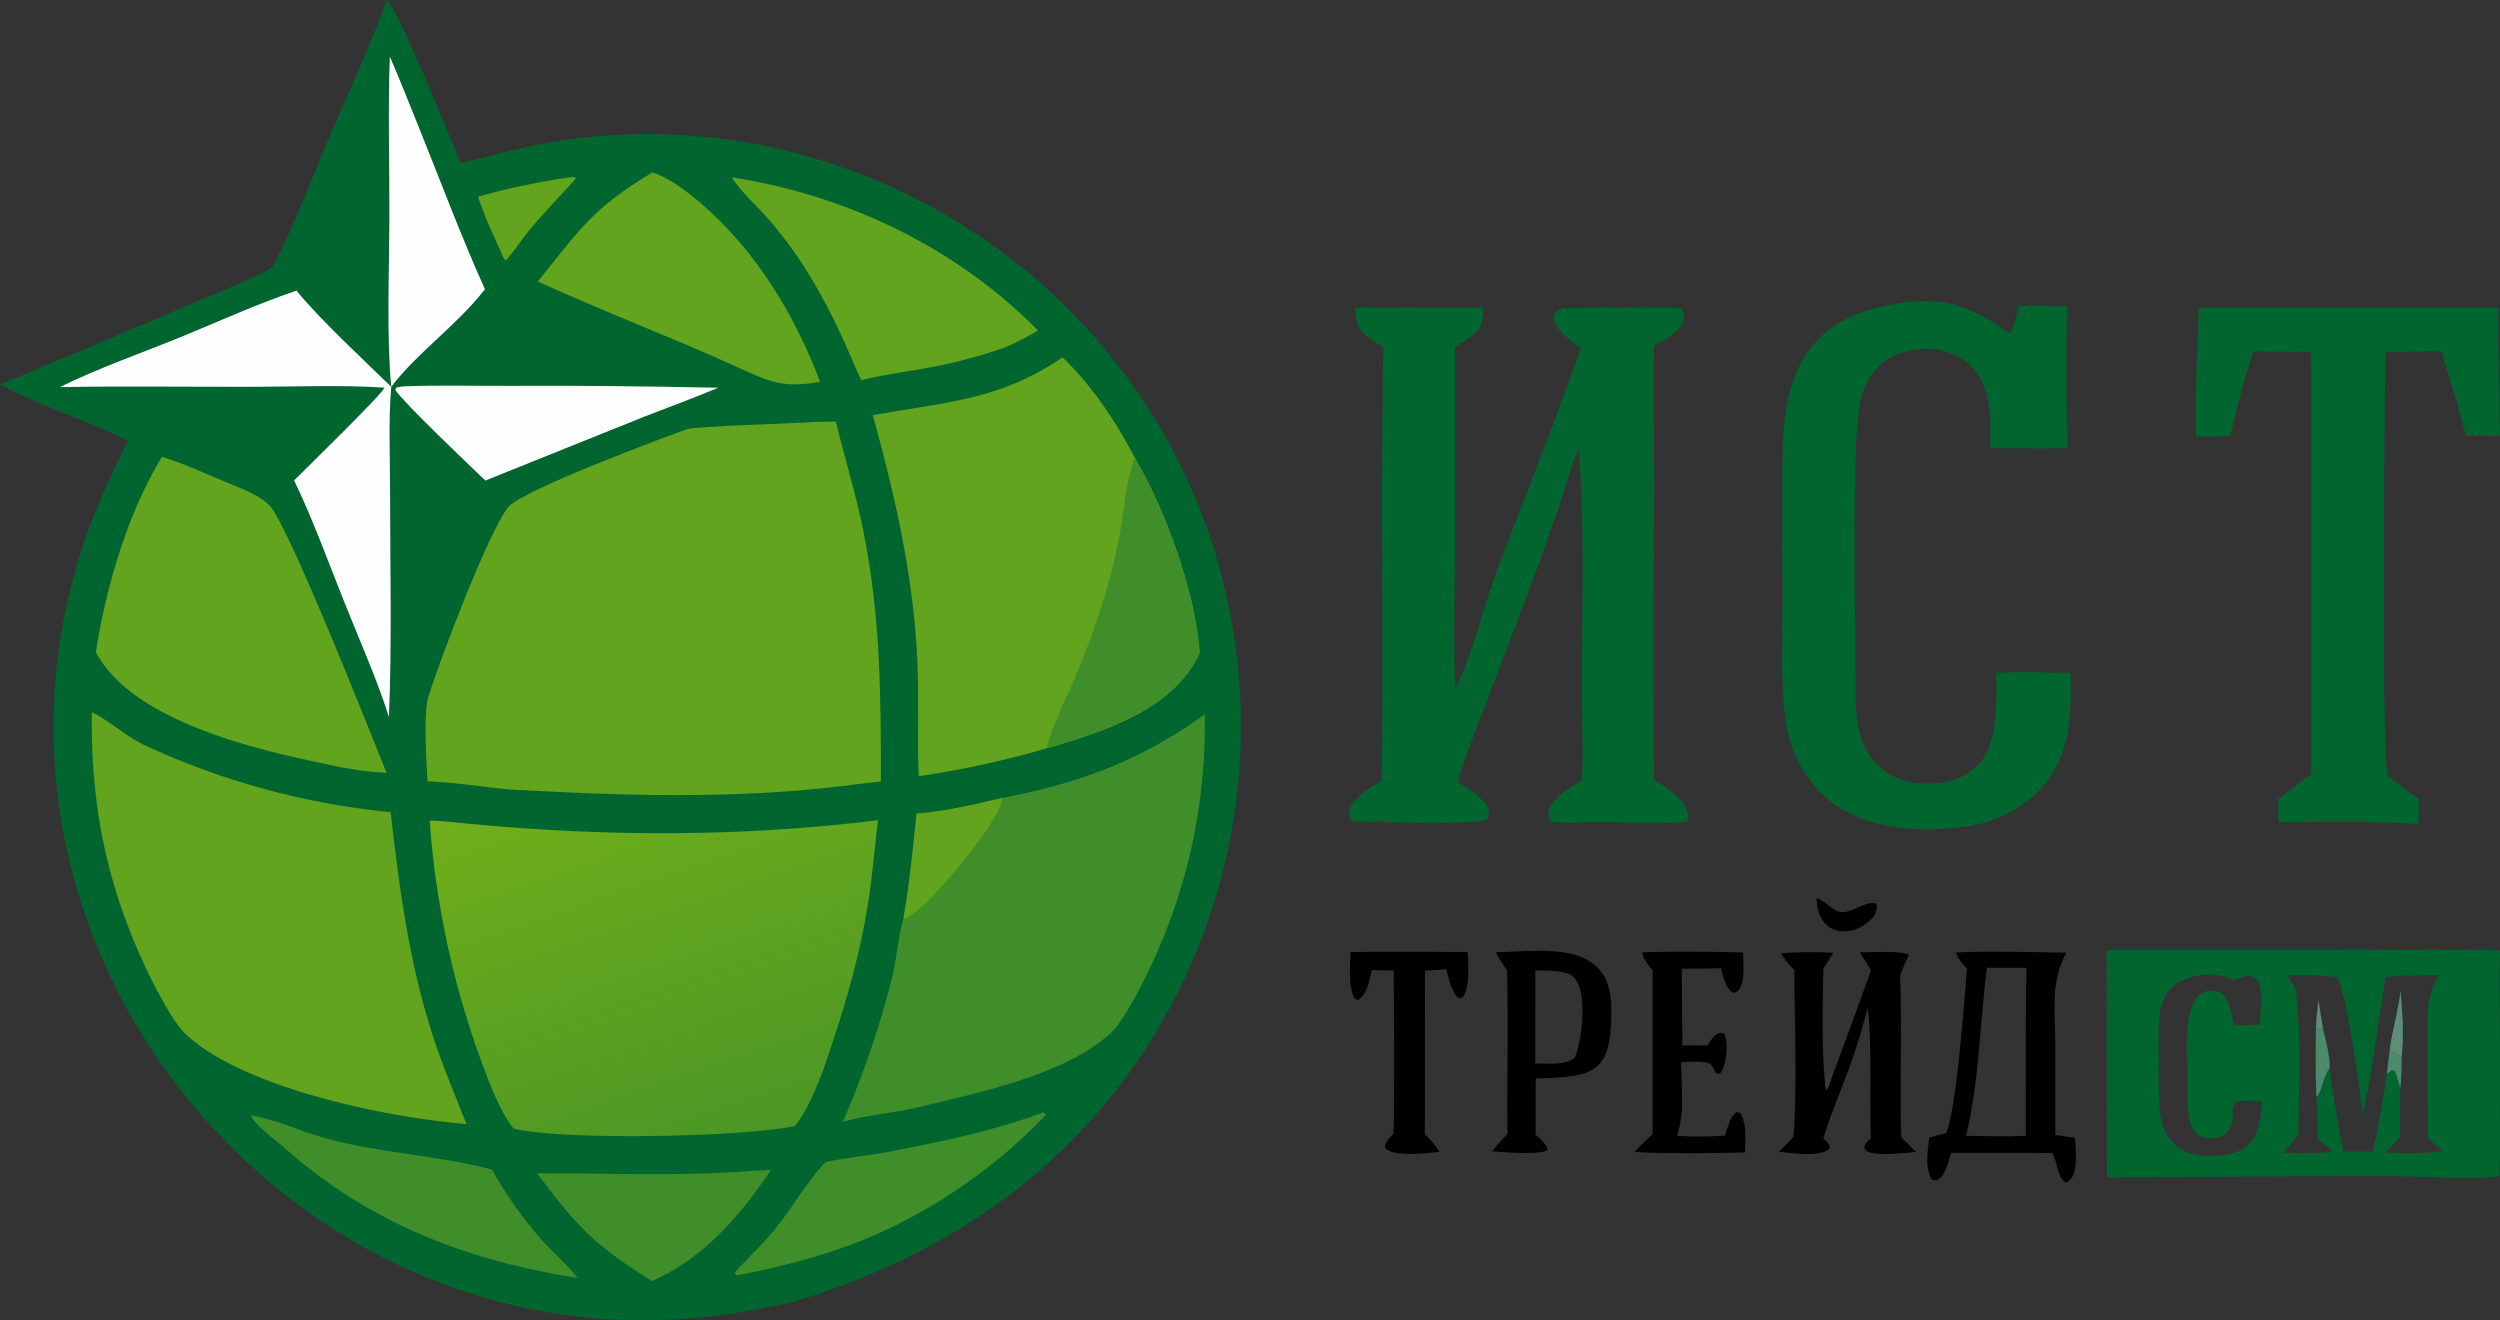 <svg xmlns="http://www.w3.org/2000/svg" xmlns:xlink="http://www.w3.org/1999/xlink" viewBox="0 0 1001.75 529.04"><rect x="0" y="0" width="1001.75" height="529.04" fill="#333333" stroke="none"/><defs><linearGradient id="e860aa30-f9a7-4e24-bd41-966bd084648c" x1="247.45" y1="241.61" x2="299.46" y2="90.17" gradientTransform="matrix(1, 0, 0, -1, 0, 546.2)" gradientUnits="userSpaceOnUse"><stop offset="0" stop-color="#70af1a"/><stop offset="1" stop-color="#4b9625"/></linearGradient><linearGradient id="a5847cb2-31b6-41f4-b12e-cf63ccfaccf7" x1="729.55" y1="115.99" x2="733.3" y2="112.91" gradientTransform="matrix(1, 0, 0, -1, 0, 546.2)" gradientUnits="userSpaceOnUse"><stop offset="0" stop-color="#fff" stop-opacity="0"/><stop offset="1" stop-color="#f3f2f2" stop-opacity="0.04"/></linearGradient></defs><g id="aff43e8d-2f04-4b73-b015-695c79d0d334" data-name="Слой 2"><g id="f8a979aa-5ed0-47c3-b748-c6a969accf35" data-name="Слой 1"><path d="M154.93,0c4.91,4.14,25.43,55.42,29.71,65.42,12.36-3.11,25.11-6.67,37.71-8.71C338.54,38,452.81,109.15,487,221.89A238.1,238.1,0,0,1,468.65,404c-32.46,60.18-85.76,98.17-150.7,117.64-6.05,1.29-12.09,2.51-18.13,3.61C124.16,557.09-24.3,383.28,34.51,215c4.81-13.76,10.2-25.21,16.62-38.29C34.93,168.24,16.4,163,0,154c25.33-10.35,50.68-21.18,75.87-31.9,6.41-2.72,28.31-11.62,33.19-15.06,5.27-8.93,15.31-33.7,19.8-44.69C136.93,42.67,148.09,19.61,154.93,0Z" style="fill:#00652e"/><path d="M323.86,169.24c1.85-.27,8.84-.27,11.07-.31,3.69,15.31,8.08,28.95,11.21,44.8,6.73,34.12,6.84,65,6.83,99.39-5.57.57-11.07,1.34-16.63,2-44.09,5.19-88.32,3.69-132.51,1.2-10.43-1-22.22-2.9-32.53-3.22-.38-7.1-1.65-26.3.18-33.31,4.26-14.21,24.76-68,32.3-76.71,5.81-6.72,61.12-27.43,71.44-31.08C278.63,170.8,316.86,169.71,323.86,169.24Z" style="fill:#62a41d"/><path d="M172.19,328.85c4,0,8.54.53,12.59.92,56.26,5.51,110.83,5.79,167-1.12-1.25,10.91-2.2,22-3.88,32.82-3.63,23.39-10.37,45.28-18.15,67.57-2.62,6.64-6.57,17-11.37,22.19-21,4.41-92.47,5.82-112.57,1-4.78-5.87-8.38-15.07-11.15-22.15A352.43,352.43,0,0,1,172.19,328.85Z" style="fill:url(#e860aa30-f9a7-4e24-bd41-966bd084648c)"/><path d="M425.77,143.21c12,11.52,21.2,25.48,28.9,40.11,12.28,20.93,24.27,53.6,26.05,78.32-10.47,22.91-38.76,31.58-61.22,38.2a390,390,0,0,1-51.36,11.21c-.65-15.53.13-31.05-.59-46.64-1.56-33.81-8.87-65.49-17.8-98C378.65,161,400,160.67,425.77,143.21Z" style="fill:#62a41d"/><path d="M454.67,183.32c12.28,20.93,24.27,53.6,26.05,78.32-10.47,22.91-38.76,31.58-61.22,38.2.63-5.52,8.89-22.75,11.4-28.69,8.2-19.4,14.59-38.62,18.18-59.44C450.79,201.75,451.15,193,454.67,183.32Z" style="fill:#3f8e29"/><path d="M36.81,285.42c5.87,2.57,14.2,10,21.25,13.22a303.61,303.61,0,0,0,98.46,26.79c3.6,31.32,7.61,61.89,17.68,91.91,3.75,11.18,8.38,22.09,12.71,33.07-30.73-2.44-89.47-14.17-112.7-36.22-4.79-4.54-11.78-18-14.78-24.26C43,355.79,36.26,323.25,36.81,285.42Z" style="fill:#62a41d"/><path d="M401.71,319.73c31.19-6.07,54.93-14.79,81-33.46a225.1,225.1,0,0,1-23.2,104.21c-2.68,5.53-9.65,19.09-14.37,23.43-18.37,16.85-53.18,24-77.11,29.73-10.19,2.44-19.69,3-30.33,5.85a364.71,364.71,0,0,0,19.77-57.91c1.58-6.25,2.8-17.82,4.5-23.31,2.47-13.82,3.85-28.26,5.29-42.25C379,325.15,390.29,322.42,401.71,319.73Z" style="fill:#3f8e29"/><path d="M367.28,326c11.75-.87,23-3.6,34.43-6.29.49,7.43-32.2,47.75-39.72,48.54C364.46,354.45,365.84,340,367.28,326Z" style="fill:#62a41d"/><path d="M64.91,183.05c8.72,2.7,17.53,6.75,26,10.29,5.57,2.33,13.36,5,17.38,9.59,7.91,9,40.25,91.15,46.62,106.74a137.71,137.71,0,0,1-23.69-3.38c-29-5.93-78.38-17.51-92.82-45C42.52,235.18,51.08,205.67,64.91,183.05Z" style="fill:#62a41d"/><path d="M24,155.12c15-7.54,34.11-14.14,49.73-20.61,14.68-6.09,30.15-13,45.06-18.07C128,127.81,146,144.5,156.77,155c-1.18,13.74-.44,28.88-.46,42.79,0,30.05.77,59.51-.46,89.55-4.55-14.5-11.95-31.27-17.68-45.55-6.34-15.83-12.94-34.11-20.33-49.29,4-4,35.2-34.41,36.24-37.16-16.58-1.13-35.33-.42-52.23-.35C76,155.06,49.75,154.64,24,155.12Z" style="fill:#fefefe"/><path d="M261.4,69.06c6.73,2.17,14,7.74,19.36,12.32C302.81,100.28,318.4,126,328.63,153c-16.17,2.89-21.42-.64-35.78-7.08-25.73-11.49-51.56-21.38-77.37-33.13C232.88,91.28,237.23,83.75,261.4,69.06Z" style="fill:#62a41d"/><path d="M293.34,71.1c45.84,7,90,28.18,122.59,61.34a117.3,117.3,0,0,1-13.4,6.84,194.45,194.45,0,0,1-26.79,7.34c-9.7,2-21.1,3.28-30.52,5.74-1.1-2.14-2.16-4.42-3.07-6.58-9.38-22.17-20.67-43.63-37.28-61.31C301.76,81.16,295.39,74.9,293.34,71.1Z" style="fill:#62a41d"/><path d="M100.34,446.91c4.56.52,14.33,3.7,19,5.52,24.82,9.59,52.87,9.48,77.81,16.26a164.26,164.26,0,0,0,19.46,27.61c4.68,5.25,10.51,10.28,14.83,15.75-43.89-6.8-83-21.77-116.67-51.42C110.41,456.78,103.17,451.81,100.34,446.91Z" style="fill:#3f8e29"/><path d="M418.12,445.72l.92.65a8.22,8.22,0,0,1-.42.84c-23.41,24.49-54.47,44.48-86.57,54.63A301.9,301.9,0,0,1,295.4,511l-.64-.21-.31-.87c6.92-7.79,11.65-11.49,18.64-20.68,5.09-6.69,12.41-18.58,17.74-23.55,5.5-1.47,18-2.76,24.43-4C377.17,457.42,397.18,453.43,418.12,445.72Z" style="fill:#3f8e29"/><path d="M156.77,155c-1.91-20.06-.82-46.18-.74-66.81.08-21.11-.62-44.55.18-65.51,3.83,8.84,7.4,17.83,11,26.77,8.64,21.38,17.72,45.73,27.11,66.43C183.06,130.43,167.51,140.91,156.77,155Z" style="fill:#fefefe"/><path d="M161.16,154.84c14.19-.59,29.55-.15,43.85-.23,27.62-.17,55.2.21,82.82.75-9.6,4-19.7,7.77-29.44,11.51l-63.9,25.68c-5.91-5.68-32.66-31-36.17-36.41l.54-.83Z" style="fill:#fefefe"/><path d="M300.75,469.22c2.46-.24,5.67-.29,8.2-.4-12.51,18.44-26.86,35.31-47.64,44.49-9.14-5.65-14.8-9.36-23.07-16.49-9-8-15.81-17.19-23.08-26.72C246.05,470.06,268.83,471.48,300.75,469.22Z" style="fill:#3f8e29"/><path d="M227.9,71.12l2.19-.19.63.57c-7.33,8.46-15.46,16.16-22.06,25.24-1.88,2.59-3.82,5.15-5.87,7.6-1.23-.61-1.46-2-2.15-3.62-3.21-7-6.72-14.57-9.08-21.91A283.62,283.62,0,0,1,227.9,71.12Z" style="fill:#62a41d"/><path d="M633.43,139.5c-3.94-2.91-11.72-8-10.64-13.43,1.48-2,2.84-2.84,5.41-2.69,6.07.34,43.44-.88,45.84.54,3.79,6.56-6.56,12-11.27,14.62-.37,21.82.21,44.13,0,66q-.51,53.94,0,107.86c5.47,3.84,15.57,9.28,13.28,17-14.35.84-29.78-.32-44.22.22-1.8.06-10,.23-10.63-.85-4-6.44,8.67-13.64,12.61-16.17.4-5.53.43-12.11.29-17.69-.94-37.53,1.58-77.21-1.56-114.53a49.83,49.83,0,0,0-3,7.42c-11.41,36.8-26.06,72.35-39.6,108.39-2.14,5.7-4.2,11.37-5.77,17.27,4.59,2.88,15.15,8.79,11.82,14.95-4.22,2.15-45.1,1-52.54.67-1.72-.07-2-.33-2.86-1.45-1.34-6.44,8.43-11.81,13-14.92.69-38.88.18-77.65.14-116.49l.5-57.18c-7.91-5.22-11-5.75-11.17-15.65,16.92-.23,34.27-.06,51.24-.08.17,10.25-3.61,10.28-11.29,15.93l0,79.49c0,19.56-.73,37.7.13,57.41,7.57-15.53,10.9-32.44,17.15-48.83C611.54,197.87,623,169.32,633.43,139.5Z" style="fill:#00652e"/><path d="M844.16,380.66l89.27,0c22.93,0,45.3-.33,68.3.13-.36,20.08.2,40.52,0,60.62-.11,9.57.3,20.59-.41,30-8.66,1.18-38.84-.22-49.85-.23l-107.2.62Zm102.61,65.81c-1.94-13.94-5.55-42.82-10-54.93a143.22,143.22,0,0,0-20.4-.78c1.06,1.58,3.49,5.19,3.68,6.86,2,16.85,1.13,39.93.87,56.89a44.45,44.45,0,0,1-6.16,7.36c5.92.12,14.19.37,19.94-.44l-6.15-5.36c0-4.56.08-12.26-.35-16.56-.47-8.81-.28-18.05-.24-26.92l2.81-.39c1,4,3.06,11.79,2.68,15.92,1.73,11.57,3.31,21.8,5.5,33.29h11.81c1.93-7.88,4.49-22.67,5.65-31l1.12-9.55c1-8.18,3.49-15.78,4.39-23.81.75,9.89,1.35,16.33.43,26.27-.08,3.26-.08,9.24-.52,12.23-.1,6.72-.27,13.6-.18,20.31-1.91,1.93-4,4.14-5.95,6,7.34.19,16,.52,23.21-.63-1.89-1.63-4.23-3.52-6-5.2-.16-13.38-.27-26.73-.15-40.11.09-11-.84-15.23,4.47-25.23-7.37.1-14,.27-21.32.74C953.43,406,950.06,433.52,946.77,446.47Zm-52.06,1.83c-1.12,6-4.42,8.46-10.55,7.67-9.68-1.23-7.12-17.15-7.71-24.06.34-9.33-3.47-38,12.07-34.68,4.48.85,5.88,9.86,6.54,13.57l10.44-.13c.29-8.21,3.57-25-10-17.86-4.13-1.39-5.87-2.12-10.26-2.4-13.78,1-19.7,6.4-20.24,20.85,0,10.72-.2,21.36.31,32.1.63,13.26,8.39,20.56,21.68,19.83,15.85-.87,18.11-7.41,19.51-21.88-3.09-.06-8.65-.77-10.85.46C894.24,443.91,894.64,445.52,894.71,448.3Z" style="fill:#00652e"/><path d="M930.78,412.2c1,4,3.06,11.79,2.68,15.92-2.47,2.68-2.9,9.17-5.25,11.39-.47-8.81-.28-18.05-.24-26.92Z" style="fill:#4d8a6b"/><path d="M961.93,397.06c.75,9.89,1.35,16.33.43,26.27l-4.82-2.46C958.57,412.69,961,405.09,961.93,397.06Z" style="fill:#608d7a"/><path d="M956.42,430.42l1.12-9.55,4.82,2.46c-.08,3.26-.08,9.24-.52,12.23-1.32-2.52-.8-3.74-2.39-6.53l-1.12-.21Z" style="fill:#4d8a6b"/><path d="M928,412.59c0-3.73.58-8.07,1-11.83.55,3.82,1.2,7.63,1.84,11.44Z" style="fill:#608d7a;fill-opacity:0.984"/><path d="M763.66,121.09c19-1.79,27.19,2.79,41.68,12.48,2.16-4,2.6-6.65,3.49-11l19.57.19c-.66,19.63-.44,37.25.08,56.84-10.15.18-20.82,0-31,0v-.33c.3-11,.6-24.17-7.65-32.54-9.45-9.58-28.18-9.14-37.44.48a28,28,0,0,0-7.22,15.32c-1.92,12.43-1.59,25.19-1.93,37.73-.33,25.59.24,51.31.29,76.88,0,10.57,1.11,22.26,9.24,29.8,6,5.54,13.19,7.37,21.14,7,9.58-.46,14.12-2.64,20.39-9.3,6.35-9.73,5.68-23.82,5.61-35,8.76-.52,20.86-.11,29.86-.06,0,15.55.44,29.31-9,42.71-7.21,10.09-19.94,17-32.19,18.83-22.21,3.22-49.14,1-63.5-18.67a51.69,51.69,0,0,1-9.58-23.68c-2.46-19.14-.91-38.64-1.26-57.9-.2-10.85.09-21.79-.07-32.65.29-20-1.46-42,11.46-58.86C735.05,127.11,749.19,123.23,763.66,121.09Z" style="fill:#00652e"/><path d="M881.07,123.39l120,0c-.13,17.2.23,34.14.65,51.34l-13.57-.11c-3.2-11.58-6.29-22.3-9.86-33.81-7.58,0-14.81.06-22.39.29-.41,16.26-1.83,165.93,1,170.17,4.25,3,8.21,5.88,12.35,9l-.06,9.86c-18.37-1.12-37.79-.69-56.26-.61l0-9.39,13.19-9.92-.06-169c-7.28-.49-15.73-.33-23.1-.37-3.9,11.32-6.46,22.09-9.23,33.74-4.64.26-9.16.36-13.81.45C879.54,158.23,880.45,140.31,881.07,123.39Z" style="fill:#00652e"/><path d="M783.67,381.66c12.75-.69,31.32-.11,44.31.07-6.38,12-4.51,22.53-4.43,35.77l0,37.27c2.62.36,5.31.8,7.93,1.19.19,4.72,1.75,16-3.67,17.9-3.68-1.82-3.2-8.81-5.65-11.84-13.33-.17-27,0-40.32-.07-1.06,3.22-3.07,12.63-7.67,10.78-3-4.51-1.76-11.77-1.07-16.91l6.71-1.79c4.22-9.46,7.35-54,8.38-65.89C785.68,385.48,785.15,384.94,783.67,381.66Zm4.11,73.45c5.86.09,11.91.26,17.75.24l6.23-.28c.06-22-.27-45.4.29-67.3-5.27,0-10.62,0-15.88,0C793.29,409.71,793.08,433.72,787.78,455.11Z"/><path d="M599.43,381.58c19.21-.48,45.72-5.06,46.18,21.74s-6.34,28.23-30.24,28.81l-.07,9.26v13.24c1.46,1.39,4.91,4.3,4.81,6.22-3.54,2.06-17.78.85-22.2.46a76.7,76.7,0,0,1,6.16-6.91c-.26-21.88.35-43.7-.21-65.66A45.94,45.94,0,0,1,599.43,381.58Zm15.76,44.55c5,0,12,.79,15.71-2.2,3-6.25,6.18-29.89-2-33.58-3.27-1.48-9.92-1.53-13.7-1.45Z"/><path d="M745.25,381.63c4.14-.07,16.61-.72,19.7.92-.66,1.42-3.62,7.67-3.58,8.81.84,21.35-.15,43,.44,64.36l6,5.86c-5.23.4-15.33,1.78-19.77-.26l-1-1.27c.32-2.19.84-2.08,2.65-4.05-.66-15.3.44-38.14-1.26-52-2.11,7.41-4.23,14.9-6.82,22.16-3.57,10-7.87,19.83-11,30,1.36,1.31,2.39,2,2.61,3.78-2.45,4-15.69,2-20.39,1.57l5.83-6c1.49-19.18.42-47.18.33-66.77a55.37,55.37,0,0,1-5.48-6.7,143,143,0,0,1,21.11-.21l-4,6.37c-.29,12.76-.68,32.67.62,45.17a11.63,11.63,0,0,0,.52,3.49c1.11-.88,1.73-3.69,2.27-5.3,5.39-14.09,10.55-28.57,15.69-42.78Z"/><path d="M658,381.66c12-.55,28.3-.33,40.37,0,.17,4.09,1.46,15.47-3.83,16.17-3.15-1.79-4-6.44-5-9.89-5.23.24-10.43.19-15.66.17l.24,30.82,10.1-.07c1.54-2.31,3.66-6.33,6.72-4.52,1.77,3.58.84,13.14-1.76,15.9l-1.48-.17c-.76-1.34-1.44-2.46-2.28-3.76-2.68-1.3-8.88-.87-11.86-.61.32,6.26.43,11.76.45,18a51.15,51.15,0,0,1-2,11.42,150.3,150.3,0,0,0,19.22-.08c.9-2.8,2.12-8.22,4.91-9.46l1.22.49c2.64,4.55,2,10.39,1.85,15.7-12.71.35-31.7.53-44.23-.18,2-2.26,5-5,7.23-7.1V388.75C660.68,386.87,658.17,384.06,658,381.66Z"/><path d="M541.17,381.52c15.3-.33,31.53-.07,46.89-.07.22,4.37,1.25,15.94-2.61,18.65l-1.31-.33c-2.87-3.37-3.55-7.24-4.61-11.48-2.63.33-5.83.49-8.52.69l-.08,65.49a33.32,33.32,0,0,1,5.83,7.08c-4.58.34-19.66,2.5-21.84-2,.19-2.09,2-3.72,3.5-5.36.42-21.82.23-43.54,0-65.35l-8.72-.1c-1.09,4.14-1.83,10-5.72,12l-1.21-.71C540.14,394.94,541,387.39,541.17,381.52Z"/><path d="M727.91,359.83c3.23,1.05,6.5,5.14,9.75,5.63,4.25.65,10.19-4.89,14.13-3.32.67,1.67-.13,3.18-.75,4.89C742.31,377.05,728,375.06,727.91,359.83Z"/><path d="M731.2,433.34c.2-2.17.14-3.59,1.4-5.37l1,.71.41,2.85c-.54,1.61-1.16,4.42-2.27,5.3A11.63,11.63,0,0,1,731.2,433.34Z" style="fill:url(#a5847cb2-31b6-41f4-b12e-cf63ccfaccf7)"/></g></g></svg>